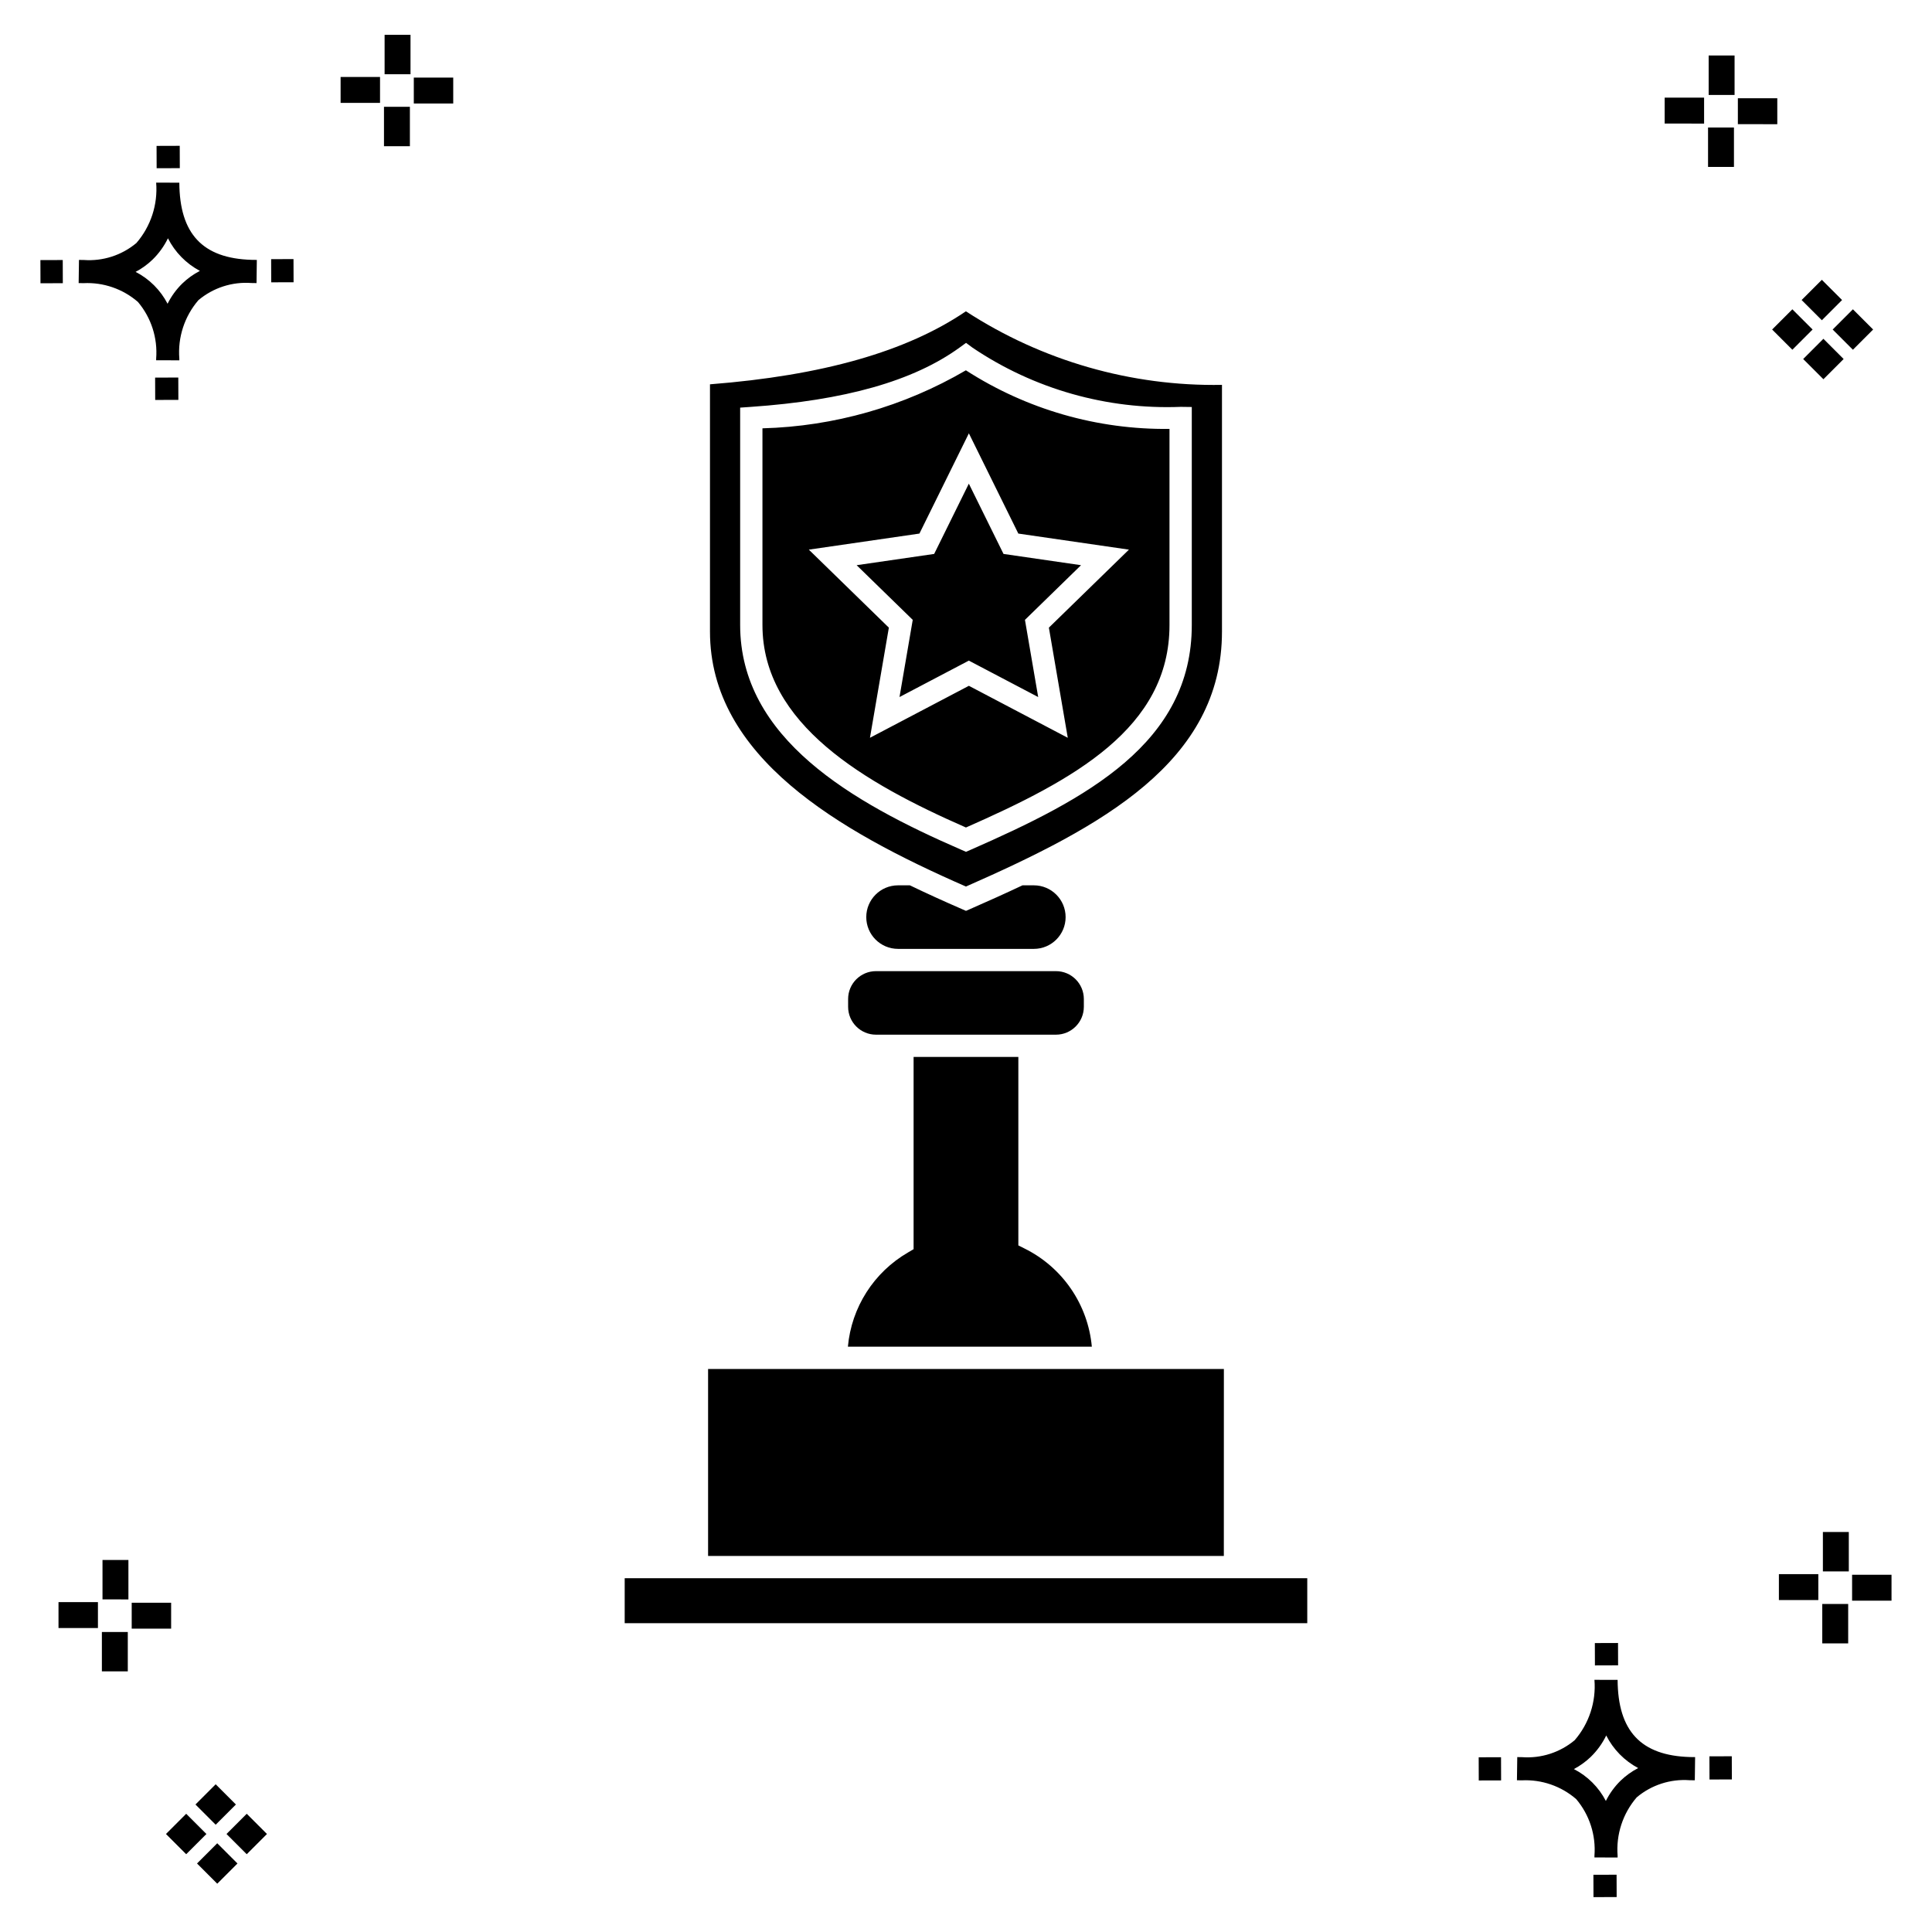 <?xml version="1.0" encoding="UTF-8"?>
<!-- The Best Svg Icon site in the world: iconSvg.co, Visit us! https://iconsvg.co -->
<svg fill="#000000" width="800px" height="800px" version="1.1" viewBox="144 144 512 512" xmlns="http://www.w3.org/2000/svg">
 <g>
  <path d="m191.25 244.05 0.02 5.922-6.141 0.02-0.02-5.922zm19.43-31.188c0.43 0.023 0.914 0.008 1.383 0.02l-0.082 6.141c-0.441 0.008-0.914-0.004-1.363-0.02-5.094-0.375-10.129 1.258-14.035 4.543-3.688 4.285-5.508 9.867-5.059 15.504v0.441l-6.141-0.016v-0.438c0.43-5.449-1.309-10.848-4.836-15.023-3.984-3.449-9.145-5.231-14.406-4.973h-0.004c-0.426 0-0.855-0.008-1.293-0.02l0.086-6.141c0.434 0 0.863 0.008 1.285 0.02h0.004c5.051 0.367 10.043-1.246 13.926-4.496 3.816-4.414 5.707-10.18 5.238-16l6.141 0.008c0.07 13.547 6.168 20.074 19.156 20.449zm-13.707 2.922v0.004c-3.644-1.938-6.602-4.953-8.465-8.637-1.027 2.113-2.418 4.035-4.102 5.672-1.332 1.281-2.836 2.367-4.469 3.227 3.633 1.871 6.594 4.824 8.473 8.449 0.988-1.988 2.301-3.797 3.887-5.352 1.387-1.344 2.961-2.473 4.676-3.359zm-42.266-2.856 0.02 6.141 5.922-0.016-0.02-6.141zm67.074-0.266-5.926 0.016 0.02 6.141 5.926-0.016zm-30.129-24.098-0.02-5.922-6.141 0.02 0.02 5.922zm435.57 45.219 5.359 5.359-5.359 5.359-5.359-5.359zm7.816-7.816 5.359 5.359-5.359 5.359-5.359-5.359zm-16.043 0 5.359 5.359-5.359 5.359-5.359-5.359zm7.816-7.816 5.359 5.359-5.359 5.359-5.359-5.359zm-11.809-41.238-10.449-0.004v-6.867h10.449zm-19.398-0.164-10.449-0.004v-6.867h10.449zm7.914 11.484h-6.867v-10.438h6.867zm0.164-19.07-6.867-0.004v-10.449h6.867zm-339.57 2.266-10.449-0.004v-6.867h10.449zm-19.398-0.164-10.449-0.004v-6.867h10.449zm7.914 11.484h-6.867v-10.441h6.867zm0.164-19.07h-6.867v-10.453h6.867zm313.48 477.16 0.02 5.922 6.141-0.02-0.02-5.922zm25.57-31.203c0.43 0.023 0.914 0.008 1.383 0.02l-0.082 6.141c-0.441 0.008-0.914-0.004-1.363-0.02-5.09-0.375-10.129 1.254-14.031 4.539-3.691 4.285-5.512 9.867-5.062 15.504v0.441l-6.141-0.016v-0.438c0.43-5.449-1.309-10.848-4.836-15.023-3.984-3.449-9.141-5.231-14.406-4.973h-0.004c-0.426 0-0.855-0.008-1.293-0.02l0.086-6.141c0.434 0 0.863 0.008 1.285 0.02h0.004c5.051 0.367 10.043-1.246 13.926-4.496 3.82-4.414 5.707-10.18 5.238-16l6.141 0.008c0.07 13.551 6.168 20.078 19.156 20.453zm-13.707 2.922c-3.644-1.938-6.602-4.953-8.465-8.637-1.027 2.117-2.418 4.035-4.102 5.676-1.332 1.277-2.836 2.363-4.469 3.227 3.633 1.867 6.594 4.82 8.473 8.449 0.988-1.988 2.305-3.797 3.887-5.356 1.387-1.34 2.961-2.473 4.676-3.359zm-42.266-2.856 0.02 6.141 5.922-0.016-0.02-6.141zm67.074-0.27-5.926 0.016 0.02 6.141 5.926-0.016zm-30.129-24.098-0.02-5.922-6.141 0.02 0.02 5.922zm72.461-17.141h-10.449v-6.867h10.449zm-19.398-0.164h-10.449v-6.867h10.449zm7.914 11.484h-6.867v-10.438h6.867zm0.164-19.07h-6.867v-10.449h6.867zm-432.38 72.043 5.359 5.359-5.359 5.359-5.359-5.359zm7.816-7.816 5.359 5.359-5.359 5.359-5.359-5.359zm-16.043 0 5.359 5.359-5.359 5.359-5.359-5.359zm7.816-7.816 5.359 5.359-5.359 5.359-5.359-5.359zm-11.809-41.238-10.449-0.004v-6.867h10.449zm-19.398-0.164-10.449-0.004v-6.867h10.449zm7.914 11.484-6.867-0.008v-10.434h6.867zm0.164-19.07-6.867-0.008v-10.445h6.867z"/>
  <path d="m373.57 387.04c0.004-4.648 3.769-8.414 8.418-8.418h3.144c4.523 2.184 9.113 4.262 13.688 6.25l1.18 0.516 1.18-0.516c4.676-2.051 9.285-4.121 13.789-6.25h3.035c4.641 0.012 8.395 3.777 8.395 8.422 0 4.641-3.754 8.406-8.395 8.418h-36.016c-4.652-0.004-8.418-3.773-8.418-8.422zm26.422-8.094c-33.75-14.77-67.84-34.387-67.84-67.574v-65.523c29.875-2.336 52.109-8.68 67.82-19.348 20.168 13.125 43.805 19.918 67.863 19.496v65.375c0 34.555-31.945 51.766-67.844 67.57zm-1.172-9.719 1.18 0.516 1.184-0.516c30.906-13.562 58.652-28.32 58.652-59.594v-57.773l-2.914-0.039c-19.59 0.777-38.918-4.715-55.176-15.672l-1.734-1.285-1.75 1.27c-12.223 8.84-30.336 13.977-55.363 15.699l-2.75 0.191v57.609c0.008 30.059 29.66 46.992 58.672 59.594zm1.172-5.926c-26.871-11.777-53.934-27.406-53.934-53.668v-52.121c18.98-0.504 37.523-5.793 53.914-15.375 16.07 10.359 34.836 15.762 53.957 15.527v51.969c0 27.336-25.367 41.066-53.938 53.664zm26.98-23.777-5.008-29.191 21.215-20.672-29.312-4.258-13.105-26.566-13.105 26.566-29.309 4.258 21.207 20.672-5.008 29.191 26.219-13.777zm3.512-45.742-20.543-2.984-9.188-18.621-9.188 18.621-20.547 2.984 14.867 14.488-3.508 20.457 18.379-9.656 18.375 9.656-3.508-20.457zm0.746 117.04v-2.078c-0.008-4.074-3.309-7.375-7.383-7.379h-47.707c-4.074 0.004-7.375 3.305-7.379 7.379v2.078c0.004 4.07 3.305 7.375 7.379 7.379h47.707c4.074-0.004 7.375-3.309 7.383-7.379zm-15.727 64.043-1.629-0.816v-49.945h-27.762v50.945l-1.457 0.852v0.004c-9.062 5.238-15.016 14.555-15.953 24.984h64.645c-1.02-11.188-7.773-21.043-17.844-26.023zm-89.754 87.375h-16.199v11.926h180.89v-11.926zm142.59-55.449h-136.69v49.547h136.68z"/>
 </g>
</svg>